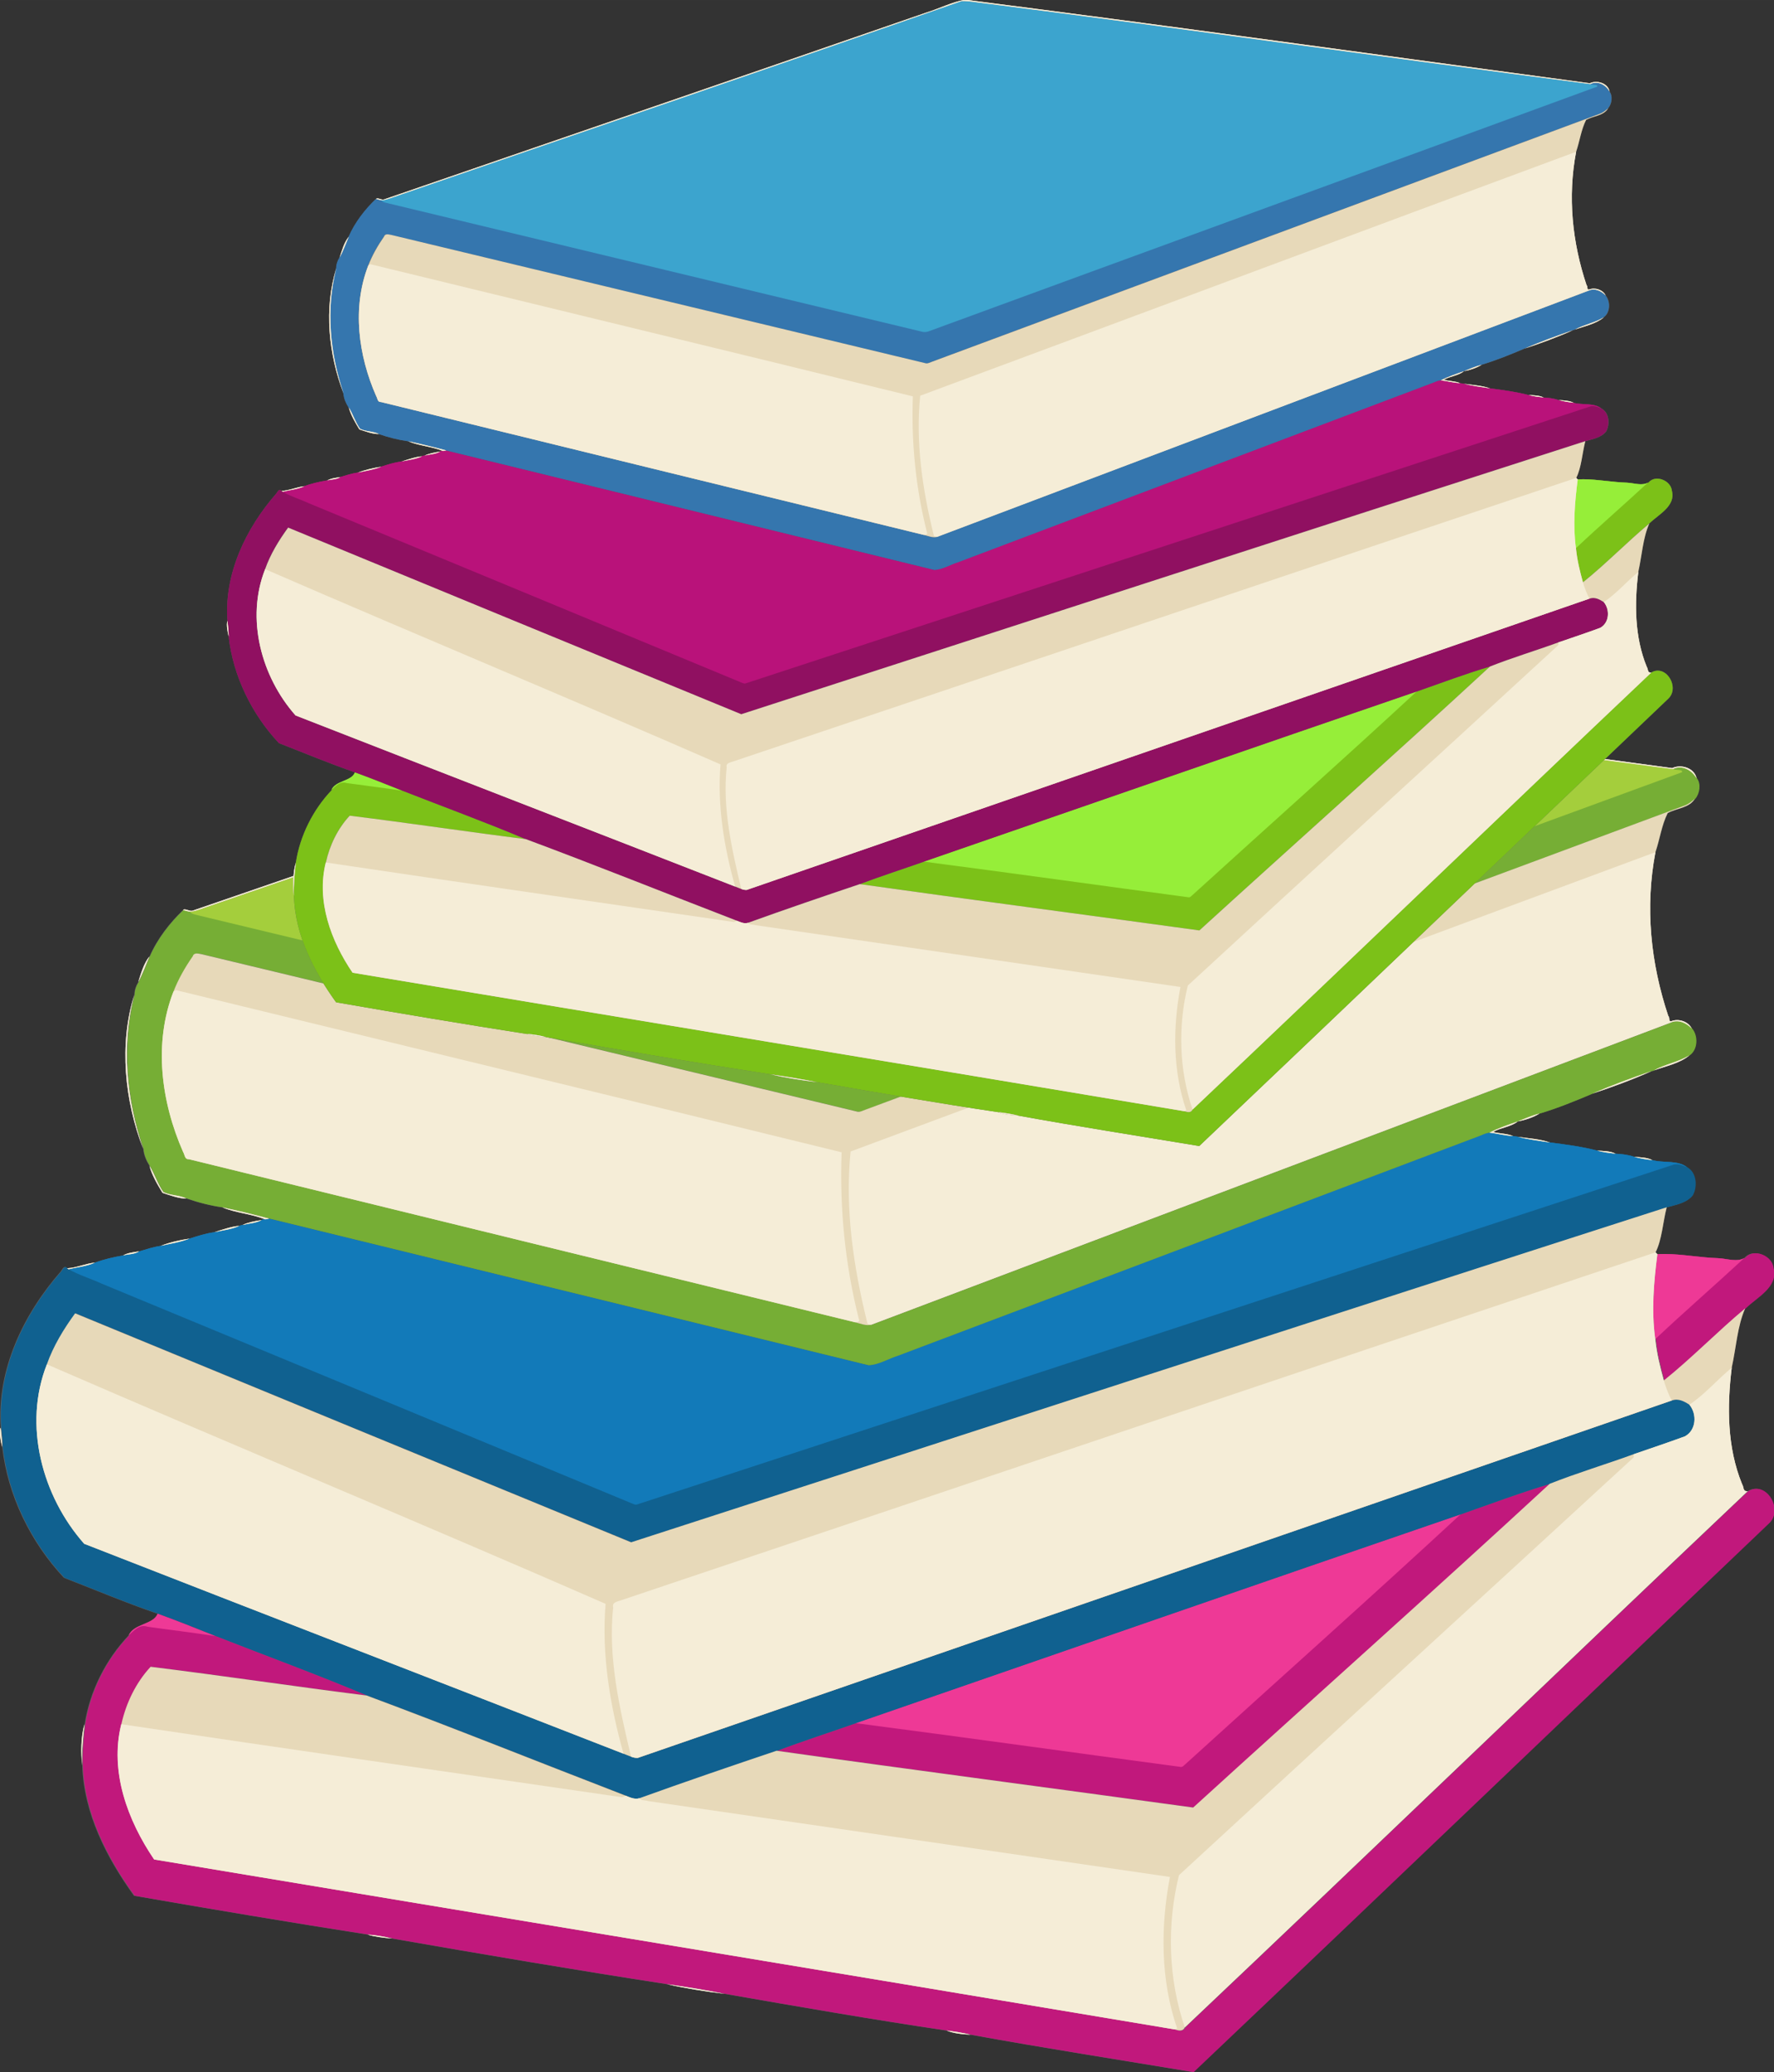 <?xml version="1.0" encoding="UTF-8" standalone="no"?>
<svg id="svg4339" xmlns:rdf="http://www.w3.org/1999/02/22-rdf-syntax-ns#" xmlns="http://www.w3.org/2000/svg" viewBox="0 0 1384.031 1615.543" height="455.94mm" width="390.6mm" version="1.1" xmlns:cc="http://creativecommons.org/ns#" xmlns:dc="http://purl.org/dc/elements/1.1/">
<rect x="0" y="0" width="1384.031" height="1615.543" fill="#333333" stroke="none"/>
<g id="layer1" transform="translate(1892 1052)">
<g id="g5319">
<g id="g4976">
<path id="path4933" d="m-1185.4-533.1c-12.806 2.388-24.518 8.457-37.012 12.338-173.42 59.975-345.68 119.04-519.33 178.81-2.244 0.775-5.974-2.131-7.424-0.537-10.381 9.838-20.275 22.537-26.162 36.168-4.494 5.438-6.595 13.195-8.789 19.988-1.819 2.894-3.087 6.442-3.1 9.93-0.643 2.472-1.229 4.954-1.76 7.445-0.531 2.491-1.007 4.993-1.43 7.5-0.422 2.507-0.791 5.021-1.107 7.541 0.316-2.52 0.685-5.034 1.107-7.541 0.422-2.507 0.899-5.009 1.43-7.5 0.531-2.491 1.117-4.973 1.76-7.445-12.006 38.525-7.53 82.751 6.951 120.14 0.338 4.763 2.381 9.243 4.875 13.23 1.014 1.613 1.915 3.304 2.768 5.031-0.852-1.728-1.754-3.419-2.768-5.031 2 7.425 6.169 14.494 10.188 21.057 4.938 1.613 11.283 3.968 16.498 4.348 0.372 0.027 0.74 0.043 1.1 0.049 0.359 0.006 0.714 0.002 1.059-0.016 8.906 3.112 18.636 5.62 28.018 6.92 0.622 0.269 1.256 0.523 1.898 0.766 3.214 1.215 6.672 2.125 10.223 2.947 2.841 0.658 5.741 1.258 8.621 1.916 2.88 0.658 5.739 1.371 8.502 2.252 0.001 0 0-0 0 0 0.69 0.22 1.374 0.453 2.051 0.695 0.677 0.243 1.348 0.498 2.01 0.768-0.431 0.066-0.925 0.019-1.391 0.051-0.233 0.016-0.459 0.053-0.666 0.131-0.207 0.078-0.397 0.199-0.557 0.387 0 0 0-0-0.01 0-3.777 0.53-7.931 1.316-11.564 2.506-1.212 0.397-2.367 0.838-3.43 1.33 0-0.001 0.01-0.001 0.01-0.002 0 0.001-0.01 0.002-0.01 0.004-0.838 0.087-1.675 0.212-2.381 0.699-5.227 0.181-14.096 3.15-19.572 4.926 0 0.002-0.011 0.004-0.016 0.006-0.817 0.109-1.638 0.237-2.457 0.381-1.638 0.288-3.278 0.64-4.91 1.039-1.632 0.399-3.257 0.845-4.867 1.318-2.416 0.711-4.798 1.486-7.121 2.262 0 0-0.01 0.001-0.01 0.002l0.01-0.004c-0.941 0.135-1.893 0.284-2.85 0.445-5.742 0.966-11.709 2.392-17.029 4.236-0.887 0.307-1.755 0.627-2.602 0.957-5.706 0.794-11.456 2.731-16.85 4.318-1.044 0.148-2.124 0.292-3.215 0.457-2.727 0.411-5.514 0.954-7.924 2.023-0.482 0.214-0.95 0.448-1.398 0.707-7.4 1.238-14.862 2.95-21.856 5.557-6.459 0.618-12.564 3.285-18.992 4.172-0.918 0.127-1.844 0.217-2.777 0.26-2.419-2.675-3.662 0.787-5.031 2.531-29.112 33.231-50.055 76.738-46.73 121.72-0.706 1.775-0.642 4.626-0.289 7.49 0.088 0.716 0.194 1.432 0.311 2.133 0.117 0.702 0.244 1.386 0.375 2.039 0.261 1.305 0.535 2.48 0.76 3.393 0 0.001-0 0.001 0 0.002 4.15 37.562 22.156 74.393 48.125 101.98 24.306 9.438 48.468 19.632 73.08 28.02-3.163 8.562-18.425 7.507-22.594 16.895-17.956 18.887-30.361 43.594-34.33 69.287-0 0.001 0 0.001 0 0.002-2.961 9.843-2.862 22.642-1.844 32.041 1.087 37.194 18.937 72.014 40.367 101.67 60.707 10.569 121.95 20.843 182.42 30.287 0 0 0-0 0.01 0 0.599 0.2 1.246 0.392 1.935 0.572 2.765 0.725 6.173 1.295 9.596 1.734 0.856 0.11 1.711 0.211 2.559 0.305 1.695 0.187 3.354 0.342 4.899 0.469 71.194 12.394 142.79 24.551 214.41 35.582h0.027c1.762 0.397 3.549 0.785 5.357 1.162 5.454 1.137 11.1 2.182 16.801 3.127 7.592 1.259 15.281 2.34 22.744 3.227 0 0 0 0 0.01 0h0.022c57.562 10.031 115.32 20.088 173.22 28.656 5.106 2.125 12.556 2.993 18.637 3.225 57.662 10.5 115.77 19.526 173.62 29.145 149.98-142.25 299.26-285.31 448.99-427.91 9.608-8.944 1.493-26.683-9.855-26.869-2.102-0.034-4.313 0.532-6.545 1.869-1.479 0.077-2.218-0.298-2.652-0.941-0.145-0.214-0.256-0.457-0.35-0.725-0.373-1.069-0.464-2.506-1.305-3.871-3.662-8.934-6.185-18.202-7.811-27.645-0.325-1.889-0.616-3.784-0.871-5.686-0.128-0.951-0.247-1.902-0.357-2.856-0.333-2.859-0.591-5.73-0.781-8.607-0.254-3.837-0.386-7.685-0.414-11.535-0.084-11.551 0.777-23.117 2.172-34.416 3.431-15.131 4.338-32.324 10.52-46.268 8.725-8.681 25.624-16.539 21.674-31.482-0.718-6.746-7.831-11.618-14.356-11.473-2.966 0.066-5.809 1.17-7.875 3.606-2.198 1.336-4.685 1.749-7.285 1.728-0.433-0.003-0.872-0.018-1.31-0.043-3.95-0.228-8.092-1.253-11.836-1.436-13.77-0.405-28.305-3.198-41.807-3.287-1.929-0.013-3.837 0.03-5.719 0.143-0.456-0.512-0.93-0.988-1.418-1.426 4.975-9.656 5.756-23.711 8.693-35.117 7.032-2.013 15.238-3.207 20.062-9.389 3.7-6.794 2.968-17.693-4.307-21.756-0.43-0.362-0.879-0.694-1.344-0.994-1.861-1.202-3.985-1.933-6.248-2.402-0.566-0.117-1.139-0.219-1.721-0.307-0.581-0.088-1.171-0.162-1.764-0.227-0.593-0.065-1.19-0.118-1.791-0.166-4.809-0.383-9.81-0.336-14.025-1.518-3.709-2.073-9.728-2.249-14.289-2.586 0-0.001-0.01-0.001-0.012-0.002-4.594-1.625-9.568-2.173-14.418-2.43-3.881-2.138-9.826-2.089-14.426-2.42-5.965-1.556-12.096-2.748-18.268-3.746-6.172-0.998-12.384-1.803-18.512-2.584-7.475-2.679-16.954-3.231-25.068-4.441-0.01-0.002-0.013-0.002-0.019-0.004-0.925-0.15-2.78-0.444-3.705-0.594 0-0 0 0-0.01 0-4.431-1.916-10.502-1.863-15.562-3.162 5.506-3.306 14.042-3.923 19.236-8.211 5.65-1.031 12.094-3.094 16.969-6.15 13.938-4.169 27.838-9.838 41.301-15.551 5.629-1.842 11.471-3.845 17.346-5.977 1.958-0.711 3.922-1.436 5.881-2.174 7.836-2.952 15.623-6.112 22.936-9.406 0.668-0.013 1.281-0.193 1.844-0.543 9.262-3.331 20.394-5.5 27.688-11.775 6.287-4.5 6.668-15.062 1.818-20.881-1.024-2.071-2.711-3.708-4.719-4.826-0.001-0 0 0 0 0-3.347-1.863-7.584-2.291-11.123-0.912-2.581 0.631-0.95-2.812-2.469-4.062-12.438-37.213-17.321-76.475-11.986-115.57 0.368-2.696 0.784-5.392 1.25-8.086 0.233-1.347 0.478-2.693 0.736-4.039 3.375-9.738 4.775-20.938 9.557-30.457 6.875-3.881 16.857-3.818 21.244-11.23 3.443-4.119 4.518-11.499 1.256-15.887-1.562-8.075-12.1-11.264-18.963-7.951-199-26.653-398.86-54.515-598.09-79.959zm4.225 1.648c0.236 0.023 0.473 0.039 0.709 0.064 0.142 0.015 0.284 0.035 0.426 0.051-0.027-0.003-0.053-0.005-0.08-0.008-0.296-0.033-0.593-0.06-0.889-0.09-0.055-0.006-0.111-0.012-0.166-0.018zm-598.35 235.23c-0.703 1.688-1.422 3.367-2.18 5.019 0.758-1.652 1.477-3.332 2.18-5.019zm-13.27 57.471c-0.112 2.536-0.175 5.074-0.189 7.613 0.014-2.539 0.077-5.077 0.189-7.613zm-0.09 15.232c0.081 2.539 0.209 5.079 0.383 7.615-0.174-2.537-0.302-5.076-0.383-7.615zm26.705 98.508c0.499 0.825 1.025 1.634 1.586 2.42-0.561-0.786-1.087-1.595-1.586-2.42zm-67.213 96.969c-2.234 3.066-4.413 6.185-6.502 9.365 2.089-3.18 4.268-6.3 6.502-9.365zm-17.717 29.213c-1.205 2.583-2.322 5.206-3.342 7.871 1.019-2.665 2.137-5.289 3.342-7.871zm63.783 264.32c-1.018 1.866-1.975 3.769-2.871 5.701 0.896-1.932 1.853-3.835 2.871-5.701zm-11.422 33.711c-0.796 4.626-1.243 9.262-1.373 13.895 0.13-4.632 0.577-9.269 1.373-13.895zm-0.443 31.205c0.304 2.295 0.678 4.583 1.115 6.861-0.438-2.279-0.811-4.566-1.115-6.861z" fill="#666"/>
<g id="g4915" transform="matrix(.5 0 0 .5 -600 7.61)">
<g id="g4261" transform="matrix(1.25 0 0 1.25 -20779 -1360.3)">
<path id="path4233" d="m16747 956.22c-4.745 0.106-9.295 1.872-12.601 5.769-9.38 5.7-22.04 0.92-32.69 0.4-22.032-0.648-45.29-5.116-66.892-5.258-3.086-0.02-6.138 0.047-9.148 0.227-4.48 35.1-7.57 70.83-2.621 106.02 1.711 17.51 5.962 34.62 10.631 51.55 35.131-28.21 66.92-61.02 101.61-89.98 13.96-13.89 41-26.46 34.68-50.37-1.148-10.794-12.53-18.591-22.969-18.358zm-255.73 287.61c-37.38 11.17-74.18 24.94-111.06 37.88-252.01 86.3-503.71 173.75-755.5 260.66-32.82 11.53-65.99 22.199-98.53 34.459 173.23 24.36 346.74 46.991 520.04 70.861 148.11-134.83 298.01-268.15 445.05-403.86zm257.45 6.208c-3.363-0.055-6.903 0.853-10.474 2.992-234.81 222.29-467.61 446.82-702.57 668.9-2.3 5.29-7.8 4.111-12.36 2.511-424.55-71.16-849.35-141.17-1274-212.01-33.06-48.57-55.769-109.76-41-168.75 5.751-26.32 18.271-52.029 36.482-71.609 89.98 11.1 179.79 24.59 269.79 35.9-62.05-26.15-125.99-49.51-188.92-74.17-23.96-9.5-47.95-19.211-72.18-27.941-5.06 13.7-29.48 12.011-36.15 27.031-28.73 30.22-48.58 69.749-54.93 110.86-1.91 17.03-3.64 34.09-2.95 51.27 1.74 59.51 30.301 115.22 64.59 162.67 97.131 16.91 195.12 33.349 291.87 48.459 10.14 0.65 20.661 2.42 30.391 4.93 113.91 19.83 228.46 39.28 343.06 56.93 24.029 3.36 48.251 7.261 71.931 12.041 92.1 16.05 184.52 32.14 277.16 45.85 9.99 1.21 20.12 2.769 29.82 5.159 92.26 16.8 185.24 31.241 277.79 46.631 239.97-227.6 478.81-456.49 718.39-684.66 15.373-14.31 2.391-42.695-15.767-42.992z" fill="#c1187c"/>
<path id="path4230" d="m16634 957.13c-3.086-0.02-6.138 0.047-9.148 0.227-4.48 35.1-7.571 70.83-2.621 106.02 36.49-34.39 74.58-67.369 111.35-101.39-9.38 5.7-22.039 0.92-32.689 0.4-22.032-0.648-45.29-5.116-66.892-5.258zm-254.61 324.58c-252.01 86.3-503.71 173.75-755.5 260.66 135.31 17.58 270.44 36.559 405.69 54.589 2.98 0.64 4.821-2.69 6.971-4.15 114.18-103.76 229.69-206.45 342.84-311.1zm-1626.7 124.15c-5.06 13.7-29.48 12.011-36.15 27.031 6.91-5.91 13.301-14.291 23.761-10.741 28.18 3.96 56.448 7.29 84.568 11.65-23.96-9.5-47.949-19.211-72.179-27.941z" fill="#ee3996"/>
</g>
<g id="g4265" transform="matrix(1.25 0 0 1.25 -17779 -1360.3)">
<path id="path4238" d="m17520 1007.2c-5.075 0.35-9.688 2.511-14.276 4.461-303.01 114.5-606 229.01-909.07 343.36-15.375 4.713-29.751 14.163-45.988 14.926-311.68-76.212-623.32-152.55-935.01-228.71-2.063 0.562-4.138 1.175-6.301 1.162-1.725 0.263-3.949-0.363-5.224 1.137-8.875 4.987-20.15 5.263-30 7.676-1.675 0.175-3.35 0.425-4.762 1.4-12.263 5.537-26.126 7.011-39.176 9.861-13.087 1.75-26.325 5.862-38.713 10-14.037 5.6-30.011 8-44.961 11.275-11.412 1.587-22.913 5.464-33.701 8.639-7.05 4.787-16.937 4.213-25.074 6.375-14.8 2.475-29.725 5.899-43.713 11.111-12.65 5.888-27.524 7.013-41.074 10.438-0.613-0.4-1.838-1.187-2.463-1.574-4.838-5.35-7.325 1.575-10.063 5.062-58.225 66.462-100.11 153.48-93.463 243.44 1.101 9.975 2.188 20.036 2.313 30.111 8.3 75.125 44.313 148.79 96.25 203.96 48.612 18.875 96.937 39.262 146.16 56.037 30.288 10.912 60.275 23.051 90.225 34.926 78.662 30.825 158.59 60.025 236.15 92.713 135.19 50.338 269.29 104.19 403.96 156.12 6.95 2.688 13.926 6.25 21.613 3.938 70.938-25.588 142.4-49.938 213.88-73.988 40.675-15.325 82.137-28.662 123.16-43.074 314.74-108.64 629.36-217.95 944.38-325.83 46.1-16.175 92.1-33.387 138.82-47.35 42.862-16.988 87.175-30.187 130.5-45.975 26.825-9.325 53.837-18.213 80.474-28.051 17.725-9.55 19.139-34.712 6.926-49.412-8.2-5.287-17.45-10.186-27.437-6.486-537.74 185.82-1075.6 371.45-1613.3 557.25-3.75 0.25-7.262-0.514-10.662-1.889-3.913-1.488-7.775-3.075-11.663-4.562-280.4-109.41-561.22-217.82-841.56-327.36-65.712-74.338-95.55-185.24-58.225-279.81 10.15-28.738 26.213-55 44.088-79.525 289.05 119.3 578.34 238.08 867.51 357.06 538.59-174.14 1077-349.32 1615.9-522.41 14.063-4.025 30.475-6.413 40.125-18.775 7.4-13.588 5.937-35.389-8.613-43.514-13.775-11.6-36.925-6.5-53.787-11.225-9.625-1.025-19.375-2.661-28.6-5.174-9.187-3.25-19.137-4.351-28.838-4.863-9.687-1.15-19.474-2.138-28.849-4.838-23.863-6.225-49.05-9.537-73.563-12.662-16.75-2.513-33.925-4.674-50.175-8.887-1.85-0.3-5.562-0.887-7.413-1.188-12.437-0.425-24.425-3.925-36.712-5.312z" transform="scale(.8)" fill="#106190"/>
<path id="path28" d="m14004 809.31c3.67-1.56 7.36-3.29 11.42-3.57 9.83 1.11 19.42 3.91 29.37 4.25 1.48 0.24 4.45 0.71 5.93 0.95 13 3.37 26.74 5.1 40.14 7.11 19.61 2.5 39.76 5.15 58.85 10.13 7.5 2.16 15.33 2.95 23.08 3.87 7.76 0.41 15.72 1.29 23.07 3.89 7.38 2.01 15.18 3.32 22.88 4.14 13.49 3.78 32.01-0.3 43.03 8.98-4.97-2.52-10.29-4.47-15.98-3.59-431.53 141.33-863.59 282.84-1295.3 424.37-2.63 0.24-4.98-1.43-7.38-2.24-220.11-91.27-440.25-182.55-660.44-273.57-13.5-6.26-27.93-10.47-40.93-17.8 10.84-2.74 22.74-3.64 32.86-8.35 11.19-4.17 23.13-6.91 34.97-8.89 6.51-1.73 14.42-1.27 20.06-5.1 8.63-2.54 17.83-5.64 26.96-6.91 11.96-2.62 24.74-4.54 35.97-9.02 9.91-3.31 20.5-6.6 30.97-8 10.44-2.28 21.53-3.46 31.34-7.89 1.13-0.78 2.47-0.98 3.81-1.12 7.88-1.93 16.9-2.15 24-6.14 1.02-1.2 2.8-0.7 4.18-0.91 1.73 0.01 3.39-0.48 5.04-0.93 249.35 60.93 498.67 122 748.01 182.97 12.99-0.61 24.49-8.17 36.79-11.94 242.46-91.48 484.85-183.09 727.26-274.69z" fill="#127ab9"/>
</g>
<g id="g4257" transform="matrix(1.25 0 0 1.25 -23779 -1360.3)">
<path id="path4243" d="m22605 281.46c-0.908 0-1.818 0.014-2.727 0.041-362.12 126.58-725.29 250.19-1087.9 375.19-7.55 2.612-15.076 5.775-23.213 5.912-3.363-0.675-6.675-1.524-9.938-2.549-20.762 19.675-40.549 45.073-52.324 72.336-5.8 13.275-10.713 27.314-17.576 39.977-3.637 5.787-6.174 12.886-6.199 19.861-20.563 79.112-12.25 163.5 13.9 240.29 0.675 9.525 4.763 18.488 9.75 26.463 8.113 12.9 12.625 28.314 21.6 40.889 11.2 5.487 24.863 4.574 36.088 9.986 17.812 6.225 37.274 11.238 56.037 13.838 24.45 5.1 48.762 11.138 72.912 17.525 311.69 76.162 623.34 152.5 935.01 228.71 16.237-0.762 30.613-10.213 45.988-14.926 303.08-114.35 606.06-228.86 909.07-343.36 4.588-1.95 9.201-4.111 14.276-4.461 14-7.25 29.163-12.2 44.05-17.438 11.138-4.463 22.275-9.463 33.938-12.301 27.875-8.338 55.674-19.675 82.6-31.1 29.937-12.938 61.349-24.501 92.324-35.113 1.337-0.025 2.562-0.388 3.687-1.088 17.463-9.725 38.2-12.999 55.375-23.549 12.575-9 13.339-30.126 3.639-41.764-8.3-8.675-21.088-14.699-32.926-9.199-415.8 156.86-831.45 314.14-1247.2 471.07-8.313 2.15-17.238-1.811-25.25-3.773-346.58-84.525-693.05-169.46-1039.5-254.29-6.85 0.512-6.362-7.124-8.987-11.174-34.287-77.8-46.512-169.31-15.187-250.05 7.6-19.512 18.074-37.925 30.049-55.062 2.275-6.9 9.488-4.037 14.588-3.25 341.12 81.788 682.22 163.68 1023.3 245.59 4 0.412 7.651-1.85 11.338-3.088 426.05-158.12 852.16-316.14 1278.2-474.28 6.35-2.188 11.588-6.537 16.626-10.875 6.887-8.238 9.036-22.998 2.511-31.773-7.112-12.725-22.598-21.413-36.836-14.363-386.92-50.062-773.26-105.33-1160.3-154.59-13.546-1.348-27.017-4.266-40.636-4.266z" transform="scale(.8)" fill="#76ae35"/>
<path id="path6" d="m18082 225.2c11.64-0.35 23.13 2.23 34.69 3.38 309.66 39.41 618.73 83.62 928.27 123.67 1.93 1.63 12.75 0.19 10.55 3.96-341.38 125.13-683.02 249.55-1024.4 374.71-3.45 1.13-7.33 1.26-10.75 0.11-272.02-65.31-543.99-130.82-816.01-196.11-3.85-1.21-8.66-1.29-11.27-4.84 6.51-0.11 12.53-2.64 18.57-4.73 290.13-100 580.66-198.89 870.36-300.15z" fill="#a4ce3c"/>
</g>
<g id="g4253" transform="matrix(1.25 0 0 1.25 -8779.5 -1360.3)">
<path id="path4248" d="m7608.6 278.84c-25.612 4.775-49.038 16.911-74.025 24.674-346.84 119.95-691.35 238.09-1038.7 357.61-4.487 1.55-11.95-4.262-14.85-1.074 3.263 1.025 6.575 1.874 9.938 2.549 8.137-0.138 15.663-3.3 23.213-5.912 362.66-125 725.82-248.61 1087.9-375.19 14.55-0.438 28.913 2.787 43.363 4.225 387.08 49.262 773.41 104.53 1160.3 154.59 14.238-7.05 29.723 1.638 36.836 14.363-3.125-16.15-24.199-22.525-37.924-15.9-397.99-53.325-797.71-109.05-1196.2-159.94zm1231.6 207.61c-5.037 4.338-10.275 8.688-16.625 10.875-426.04 158.14-852.15 316.15-1278.2 474.28-3.688 1.238-7.338 3.5-11.338 3.088-341.08-81.912-682.18-163.8-1023.3-245.59-5.1-0.787-12.313-3.65-14.588 3.25-11.975 17.138-22.449 35.55-30.049 55.062 0.189-0.091 0.377-0.201 0.564-0.32-0.188 0.12-0.376 0.23-0.564 0.32-31.325 80.738-19.1 172.25 15.188 250.05 2.625 4.05 2.136 11.686 8.986 11.174 346.49 84.825 692.96 169.76 1039.5 254.29 8.012 1.962 16.938 5.923 25.25 3.773 415.79-156.94 831.44-314.21 1247.2-471.07 11.838-5.5 24.626 0.524 32.926 9.199-5.463-11.05-20.362-15.887-31.688-11.475-5.162 1.262-1.9-5.625-4.938-8.125-27.45-82.125-36.5-169.24-20-255.4 6.75-19.475 9.549-41.875 19.111-60.912 13.75-7.763 33.713-7.638 42.488-22.463zm-2411.4 245.94c-8.988 10.875-13.189 26.389-17.576 39.977 6.862-12.662 11.776-26.702 17.576-39.977zm41.039 52.822c-0.053 0.014-0.105 0.036-0.158 0.053 0.053-0.017 0.105-0.039 0.158-0.053zm-0.615 0.225c-0.072 0.034-0.143 0.073-0.215 0.111 0.071-0.038 0.143-0.078 0.215-0.111zm-0.584 0.32c-0.075 0.046-0.149 0.095-0.223 0.145 0.074-0.049 0.148-0.098 0.223-0.145zm-1.303 0.91c-0.141 0.102-0.282 0.197-0.422 0.291 0.141-0.095 0.281-0.189 0.422-0.291zm-62.312 5.561c-24.012 77.05-15.062 165.5 13.9 240.29-26.15-76.787-34.463-161.17-13.9-240.29zm2426.6 94.363c-17.175 10.55-37.912 13.824-55.375 23.549 18.525-6.662 40.788-10.999 55.375-23.549zm-59.062 24.637c-30.975 10.612-62.387 22.176-92.324 35.113 30.025-9.825 63.074-21.938 92.324-35.113zm-174.92 66.213c-11.662 2.837-22.8 7.838-33.938 12.301 11.3-2.062 24.188-6.188 33.938-12.301zm-33.938 12.301c-14.888 5.237-30.051 10.187-44.051 17.438 12.288 1.387 24.275 4.888 36.713 5.312-8.863-3.837-21.012-3.726-31.137-6.326 11.012-6.612 28.087-7.849 38.475-16.424zm0.074 23.938c16.25 4.213 33.426 6.374 50.176 8.887-14.962-5.362-33.938-6.462-50.176-8.887zm123.74 21.549c9.375 2.7 19.162 3.688 28.85 4.838-7.763-4.275-19.65-4.175-28.85-4.838zm57.688 9.701c9.225 2.513 18.975 4.149 28.6 5.174-7.425-4.15-19.475-4.499-28.6-5.174zm-2316.5 14.049c4 14.85 12.338 28.988 20.375 42.113 11.288 3.688 26.25 9.312 37.312 8.762-11.225-5.412-24.888-4.499-36.088-9.986-8.975-12.575-13.487-27.989-21.6-40.889zm2367.4 64.639c-538.85 173.09-1077.3 348.27-1615.9 522.41-289.18-118.99-578.46-237.76-867.51-357.06-17.875 24.525-33.938 50.788-44.088 79.525-37.325 94.575-7.488 205.48 58.225 279.81 280.34 109.54 561.16 217.95 841.56 327.36-1.309-4.637-2.591-9.3-3.84-13.988 1.249 4.688 2.53 9.352 3.84 13.988 3.888 1.488 7.75 3.075 11.662 4.562 3.4 1.375 6.912 2.139 10.662 1.889 537.74-185.8 1075.6-371.42 1613.3-557.25 9.988-3.7 19.238 1.199 27.438 6.486 12.212 14.7 10.799 39.862-6.926 49.412-26.638 9.838-53.65 18.726-80.475 28.051-43.325 15.788-87.638 28.987-130.5 45.975-183.8 169.64-371.18 336.29-556.31 504.83-216.62-29.838-433.51-58.126-650.05-88.576-71.475 24.05-142.94 48.401-213.88 73.988-7.688 2.312-14.663-1.25-21.613-3.938-134.68-51.938-268.78-105.79-403.96-156.12-112.5-14.138-224.76-31-337.24-44.875-22.762 24.475-38.414 56.612-45.602 89.512-18.462 73.738 9.925 150.22 51.25 210.94 530.78 88.55 1061.8 176.06 1592.5 265.01 5.7 2 12.576 3.474 15.451-3.139 293.7-277.6 584.7-558.26 878.21-836.12-7.888 0.412-5.249-5.612-8.611-11.074-23.438-57.175-23.562-121.23-16.125-181.49 6.862-30.262 8.675-64.65 21.037-92.537-43.362 36.2-83.099 77.212-127.01 112.47-5.838-21.162-11.152-42.55-13.289-64.438-6.188-43.988-2.325-88.65 3.275-132.53-0.912-1.025-1.863-1.975-2.838-2.85 9.95-19.312 11.514-47.424 17.389-70.236zm-2253.7 0.074c19.9 8.613 45.449 10.075 66.611 18.688 2.163 0.013 4.238-0.6 6.301-1.162-24.15-6.388-48.462-12.425-72.912-17.525zm61.387 19.824c-10.075 1.413-21.5 3.738-30 7.676 9.85-2.413 21.125-2.688 30-7.676zm-34.762 9.076c-10.462 0.362-28.226 6.311-39.176 9.861 13.05-2.85 26.913-4.324 39.176-9.861zm-77.889 19.861c-15.05 2.163-31.411 5.988-44.961 11.275 14.95-3.275 30.923-5.675 44.961-11.275zm-78.662 19.914c-8.35 1.188-17.899 2.225-25.074 6.375 8.137-2.163 18.024-1.587 25.074-6.375zm-68.787 17.486c-14.762 1.413-28.6 8.176-43.537 8.863 0.625 0.388 1.85 1.174 2.463 1.574 13.55-3.425 28.424-4.55 41.074-10.438zm2449.1 187.82c0.86 2.667 1.765 5.32 2.729 7.953-0.964-2.633-1.869-5.286-2.729-7.953zm4.219 11.887c1.023 2.61 2.109 5.195 3.268 7.748-1.159-2.553-2.244-5.138-3.268-7.748zm-2600.4 57.654c-2.825 7.1 0.512 22.811 2.312 30.111-0.125-10.075-1.212-20.136-2.312-30.111zm942.21 304.27c-0.109 4.934-0.146 9.873-0.113 14.816-0.033-4.943 0-9.882 0.113-14.816zm0.191 29.654c0.169 4.948 0.406 9.897 0.705 14.844-0.299-4.947-0.536-9.896-0.705-14.844zm1.789 29.678c0.423 4.942 0.905 9.882 1.445 14.814-0.54-4.933-1.023-9.872-1.445-14.814zm5.342 44.32c0.755 4.899 1.561 9.788 2.414 14.664-0.853-4.876-1.659-9.765-2.414-14.664zm6.564 36.51c0.989 4.832 2.021 9.647 3.092 14.443-1.071-4.797-2.103-9.612-3.092-14.443zm-825.22 18.043c-5.925 19.688-5.725 45.288-3.688 64.088-0.863-21.475 1.3-42.8 3.688-64.088zm831.64 10.73c1.147 4.757 2.33 9.493 3.547 14.205-1.217-4.712-2.4-9.448-3.547-14.205zm-389.75 317.27c9.613 3.212 25.638 5.15 37.988 6.162-12.162-3.138-25.313-5.35-37.988-6.162zm466.81 77.324c28.325 6.388 60.027 11.501 89.914 15.051-29.6-5.975-59.877-10.851-89.914-15.051zm436.5 72.4c10.212 4.25 25.113 5.987 37.275 6.449-12.125-2.987-24.788-4.937-37.275-6.449z" transform="scale(.8)" fill="#e7d9b9"/>
<path id="path4" d="m6086.9 223.07c-20.49 3.82-39.23 13.529-59.22 19.739-277.47 95.96-553.08 190.47-830.93 286.09-3.59 1.24-9.56-3.409-11.88-0.859 2.61 0.82 5.26 1.499 7.95 2.039 6.51-0.11 12.53-2.64 18.57-4.73 290.13-100 580.66-198.89 870.36-300.15 11.64-0.35 23.131 2.23 34.691 3.38 309.66 39.41 618.73 83.62 928.27 123.67 11.39-5.64 23.779 1.311 29.469 11.491-2.5-12.92-19.359-18.02-30.339-12.72-318.39-42.66-638.17-87.24-956.94-127.95zm935.99 232.79c-335.09 123.93-669.7 249.19-1004.7 373.42-7.22 71.26 3.489 143.53 20.609 212.88 0.11 2.89 3.041 2.85 5.231 3.2 332.63-125.55 665.15-251.37 997.79-376.86 9.47-4.4 19.701 0.419 26.341 7.359-4.37-8.84-16.29-12.71-25.35-9.18-4.13 1.01-1.52-4.5-3.95-6.5-21.96-65.7-29.2-135.39-16-204.32zm-1879.9 130.05c-7.19 8.7-10.551 21.111-14.061 31.981 5.49-10.13 9.421-21.361 14.061-31.981zm33.342 42.189c-1.271-0.01-2.351 1.298-3.462 1.831-25.06 64.59-15.28 137.8 12.15 200.04 2.1 3.24 1.709 9.349 7.189 8.939 277.19 67.86 554.37 135.81 831.63 203.43 2.32-0.31 6.459-0.511 4.689-3.891-17.24-67.92-24.13-138.18-21.55-208.17-276.56-67.91-553.41-134.69-830.09-202.09-0.19-0.061-0.376-0.091-0.558-0.092zm-52.362 5.681c-19.21 61.64-12.05 132.4 11.12 192.23-20.92-61.43-27.57-128.94-11.12-192.23zm1941.3 75.491c-13.74 8.44-30.33 11.059-44.3 18.839 14.82-5.33 32.63-8.799 44.3-18.839zm-47.25 19.709c-24.78 8.49-49.909 17.741-73.859 28.091 24.02-7.86 50.459-17.551 73.859-28.091zm-139.9 52.97c-9.33 2.27-18.24 6.271-27.15 9.841 9.04-1.65 19.35-4.951 27.15-9.841zm-27.15 9.841c-11.91 4.19-24.041 8.15-35.241 13.95 9.83 1.11 19.42 3.91 29.37 4.25-7.09-3.07-16.809-2.981-24.909-5.061 8.81-5.29 22.47-6.279 30.78-13.139zm0.059 19.15c13 3.37 26.741 5.099 40.141 7.109-11.97-4.29-27.151-5.169-40.141-7.109zm98.991 17.239c7.5 2.16 15.33 2.95 23.08 3.87-6.21-3.42-15.72-3.34-23.08-3.87zm46.15 7.761c7.38 2.01 15.18 3.319 22.88 4.139-5.94-3.32-15.58-3.599-22.88-4.139zm-1853.2 11.239c3.2 11.88 9.87 23.191 16.3 33.691 9.03 2.95 21 7.449 29.85 7.009-8.98-4.33-19.91-3.599-28.87-7.989-7.18-10.06-10.79-22.391-17.28-32.711zm90.98 51.77c15.92 6.89 36.359 8.06 53.289 14.95 1.73 0.01 3.391-0.48 5.041-0.93-19.32-5.11-38.77-9.94-58.33-14.02zm49.109 15.859c-8.06 1.13-17.2 2.991-24 6.141 7.88-1.93 16.9-2.151 24-6.141zm-27.809 7.261c-8.37 0.29-22.581 5.049-31.341 7.889 10.44-2.28 21.531-3.459 31.341-7.889zm-62.311 15.889c-12.04 1.73-25.129 4.79-35.969 9.02 11.96-2.62 24.739-4.54 35.969-9.02zm-62.93 15.931c-6.68 0.95-14.319 1.78-20.059 5.1 6.51-1.73 14.419-1.27 20.059-5.1zm1893 1.189c-430.72 144.15-861.02 289.66-1291.6 434.13-4.16 1.44-11.281 2.451-9.581 8.641-6.71 63 7.97 125.75 22.27 186.33 2.72 1.1 5.53 1.711 8.53 1.511 430.19-148.64 860.45-297.14 1290.6-445.8-4.21-7.94-7.349-16.391-9.959-24.961-4.67-16.93-8.921-34.04-10.631-51.55-4.95-35.19-1.86-70.92 2.62-106.02-0.73-0.82-1.49-1.58-2.27-2.28zm-1948 12.8c-11.81 1.13-22.88 6.541-34.83 7.091 0.5 0.31 1.48 0.939 1.97 1.259 10.84-2.74 22.739-3.64 32.859-8.35zm-60.08 126.91c-29.86 75.66-5.99 164.38 46.58 223.85 224.27 87.63 448.93 174.36 673.25 261.89-16.76-59.35-27.681-124.21-22.391-186.96-231.67-101.16-465.5-198.13-697.44-298.78zm2103.2 4.189c-18.02 14.75-33.7 33.45-52.87 46.1 9.77 11.76 8.639 31.89-5.541 39.53-21.31 7.87-42.92 14.981-64.38 22.441 1 1.9 0.811 3.77-1.009 5.08-188.53 173.5-377.97 346.27-566.22 519.93-15.38 62.24-13.439 129.02 7.241 189.87 234.96-222.08 467.76-446.61 702.57-668.9-6.31 0.33-4.199-4.489-6.889-8.859-18.75-45.74-18.85-96.981-12.9-145.19zm-2161 74.8c-2.26 5.68 0.41 18.249 1.85 24.089-0.1-8.06-0.97-16.109-1.85-24.089zm150.61 369.91c-14.77 58.99 7.94 120.18 41 168.75 424.62 70.84 849.42 140.85 1274 212.01 1.18-0.14 2.19-0.591 3.03-1.341-20.79-60.45-20.849-126.49-8.959-188.86-217.12-31.6-434.3-63.22-651.48-94.67-3.22-1.42-8.7-0.08-10.83-3.55-6.15 1.85-11.731-1-17.291-3.15-1.84 1.03-3.771 2.41-5.991 1.68-207.81-30.26-415.77-59.91-623.45-90.87zm-45.909 0.07c-4.74 15.75-4.58 36.23-2.95 51.27-0.69-17.18 1.04-34.24 2.95-51.27zm353.51 262.4c7.69 2.57 20.511 4.12 30.391 4.93-9.73-2.51-20.251-4.28-30.391-4.93zm373.45 61.859c22.66 5.11 48.021 9.201 71.931 12.041-23.68-4.78-47.901-8.681-71.931-12.041zm349.2 57.8c8.17 3.4 20.09 4.789 29.82 5.159-9.7-2.39-19.83-3.949-29.82-5.159z" fill="#f5edd7"/>
</g>
</g>
</g>
<g id="g5304" transform="matrix(.815 0 0 .815 1457 -617.79)">
<path id="path4994" d="m-3185.4-533.1c-12.806 2.388-24.518 8.457-37.012 12.338-173.42 59.975-345.68 119.04-519.33 178.81-2.244 0.775-5.974-2.131-7.424-0.537-10.381 9.838-20.275 22.537-26.162 36.168-4.494 5.438-6.595 13.195-8.789 19.988-1.819 2.894-3.087 6.442-3.1 9.93-0.643 2.472-1.229 4.954-1.76 7.445-0.531 2.491-1.007 4.993-1.43 7.5-0.422 2.507-0.791 5.021-1.107 7.541 0.316-2.52 0.685-5.034 1.107-7.541 0.422-2.507 0.899-5.009 1.43-7.5 0.531-2.491 1.117-4.973 1.76-7.445-12.006 38.525-7.53 82.751 6.951 120.14 0.338 4.763 2.381 9.243 4.875 13.23 1.014 1.613 1.915 3.304 2.768 5.031-0.852-1.728-1.754-3.419-2.768-5.031 2 7.425 6.169 14.494 10.188 21.057 4.938 1.613 11.283 3.968 16.498 4.348 0.372 0.027 0.74 0.043 1.1 0.049 0.359 0.006 0.714 0.002 1.059-0.016 8.906 3.112 18.636 5.62 28.018 6.92 0.622 0.269 1.256 0.523 1.898 0.766 3.214 1.215 6.672 2.125 10.223 2.947 2.841 0.658 5.741 1.258 8.621 1.916 2.88 0.658 5.739 1.371 8.502 2.252 0.001 0 0-0 0 0 0.69 0.22 1.374 0.453 2.051 0.695 0.677 0.243 1.348 0.498 2.01 0.768-0.431 0.066-0.925 0.019-1.391 0.051-0.233 0.016-0.459 0.053-0.666 0.131-0.207 0.078-0.397 0.199-0.557 0.387 0 0 0-0-0.01 0-3.777 0.53-7.931 1.316-11.564 2.506-1.212 0.397-2.367 0.838-3.43 1.33 0-0.001 0.01-0.001 0.01-0.002 0 0.001-0.01 0.002-0.01 0.004-0.838 0.087-1.675 0.212-2.381 0.699-5.227 0.181-14.096 3.15-19.572 4.926 0 0.002-0.011 0.004-0.016 0.006-0.817 0.109-1.638 0.237-2.457 0.381-1.638 0.288-3.278 0.64-4.91 1.039-1.632 0.399-3.257 0.845-4.867 1.318-2.416 0.711-4.798 1.486-7.121 2.262 0 0-0.01 0.001-0.01 0.002l0.01-0.004c-0.941 0.135-1.893 0.284-2.85 0.445-5.742 0.966-11.709 2.392-17.029 4.236-0.887 0.307-1.755 0.627-2.602 0.957-5.706 0.794-11.456 2.731-16.85 4.318-1.044 0.148-2.124 0.292-3.215 0.457-2.727 0.411-5.514 0.954-7.924 2.023-0.482 0.214-0.95 0.448-1.398 0.707-7.4 1.238-14.862 2.95-21.856 5.557-6.459 0.618-12.564 3.285-18.992 4.172-0.918 0.127-1.844 0.217-2.777 0.26-2.419-2.675-3.662 0.787-5.031 2.531-29.112 33.231-50.055 76.738-46.73 121.72-0.706 1.775-0.642 4.626-0.289 7.49 0.088 0.716 0.194 1.432 0.311 2.133 0.117 0.702 0.244 1.386 0.375 2.039 0.261 1.305 0.535 2.48 0.76 3.393 0 0.001-0 0.001 0 0.002 4.15 37.562 22.156 74.393 48.125 101.98 24.306 9.438 48.468 19.632 73.08 28.02-3.163 8.562-18.425 7.507-22.594 16.895-17.956 18.887-30.361 43.594-34.33 69.287-0 0.001 0 0.001 0 0.002-2.961 9.843-2.862 22.642-1.844 32.041 1.087 37.194 18.937 72.014 40.367 101.67 60.707 10.569 121.95 20.843 182.42 30.287 0 0 0-0 0.01 0 0.599 0.2 1.246 0.392 1.935 0.572 2.765 0.725 6.173 1.295 9.596 1.734 0.856 0.11 1.711 0.211 2.559 0.305 1.695 0.187 3.354 0.342 4.899 0.469 71.194 12.394 142.79 24.551 214.41 35.582h0.027c1.762 0.397 3.549 0.785 5.357 1.162 5.454 1.137 11.1 2.182 16.801 3.127 7.592 1.259 15.281 2.34 22.744 3.227 0 0 0 0 0.01 0h0.022c57.562 10.031 115.32 20.088 173.22 28.656 5.106 2.125 12.556 2.993 18.637 3.225 57.662 10.5 115.77 19.526 173.62 29.145 149.98-142.25 299.26-285.31 448.99-427.91 9.608-8.944 1.493-26.683-9.855-26.869-2.102-0.034-4.313 0.532-6.545 1.869-1.479 0.077-2.218-0.298-2.652-0.941-0.145-0.214-0.256-0.457-0.35-0.725-0.373-1.069-0.464-2.506-1.305-3.871-3.662-8.934-6.185-18.202-7.811-27.645-0.325-1.889-0.616-3.784-0.871-5.686-0.128-0.951-0.247-1.902-0.357-2.856-0.333-2.859-0.591-5.73-0.781-8.607-0.254-3.837-0.386-7.685-0.414-11.535-0.084-11.551 0.777-23.117 2.172-34.416 3.431-15.131 4.338-32.324 10.52-46.268 8.725-8.681 25.624-16.539 21.674-31.482-0.718-6.746-7.831-11.618-14.356-11.473-2.966 0.066-5.809 1.17-7.875 3.606-2.198 1.336-4.685 1.749-7.285 1.728-0.433-0.003-0.872-0.018-1.31-0.043-3.95-0.228-8.092-1.253-11.836-1.436-13.77-0.405-28.305-3.198-41.807-3.287-1.929-0.013-3.837 0.03-5.719 0.143-0.456-0.512-0.93-0.988-1.418-1.426 4.975-9.656 5.756-23.711 8.693-35.117 7.032-2.013 15.238-3.207 20.062-9.389 3.7-6.794 2.968-17.693-4.307-21.756-0.43-0.362-0.879-0.694-1.344-0.994-1.861-1.202-3.985-1.933-6.248-2.402-0.566-0.117-1.139-0.219-1.721-0.307-0.581-0.088-1.171-0.162-1.764-0.227-0.593-0.065-1.19-0.118-1.791-0.166-4.809-0.383-9.81-0.336-14.025-1.518-3.709-2.073-9.728-2.249-14.289-2.586 0-0.001-0.01-0.001-0.012-0.002-4.594-1.625-9.568-2.173-14.418-2.43-3.881-2.138-9.826-2.089-14.426-2.42-5.965-1.556-12.096-2.748-18.268-3.746-6.172-0.998-12.384-1.803-18.512-2.584-7.475-2.679-16.954-3.231-25.068-4.441-0.01-0.002-0.013-0.002-0.019-0.004-0.925-0.15-2.78-0.444-3.705-0.594 0-0 0 0-0.01 0-4.431-1.916-10.502-1.863-15.562-3.162 5.506-3.306 14.042-3.923 19.236-8.211 5.65-1.031 12.094-3.094 16.969-6.15 13.938-4.169 27.838-9.838 41.301-15.551 5.629-1.842 11.471-3.845 17.346-5.977 1.958-0.711 3.922-1.436 5.881-2.174 7.836-2.952 15.623-6.112 22.936-9.406 0.668-0.013 1.281-0.193 1.844-0.543 9.262-3.331 20.394-5.5 27.688-11.775 6.287-4.5 6.668-15.062 1.818-20.881-1.024-2.071-2.711-3.708-4.719-4.826-0.001-0 0 0 0 0-3.347-1.863-7.584-2.291-11.123-0.912-2.581 0.631-0.95-2.812-2.469-4.062-12.438-37.213-17.321-76.475-11.986-115.57 0.368-2.696 0.784-5.392 1.25-8.086 0.233-1.347 0.478-2.693 0.736-4.039 3.375-9.738 4.775-20.938 9.557-30.457 6.875-3.881 16.857-3.818 21.244-11.23 3.443-4.119 4.518-11.499 1.256-15.887-1.562-8.075-12.1-11.264-18.963-7.951-199-26.653-398.86-54.515-598.09-79.959zm4.225 1.648c0.236 0.023 0.473 0.039 0.709 0.064 0.142 0.015 0.284 0.035 0.426 0.051-0.027-0.003-0.053-0.005-0.08-0.008-0.296-0.033-0.593-0.06-0.889-0.09-0.055-0.006-0.111-0.012-0.166-0.018zm-598.35 235.23c-0.703 1.688-1.422 3.367-2.18 5.019 0.758-1.652 1.477-3.332 2.18-5.019zm-13.27 57.471c-0.112 2.536-0.175 5.074-0.189 7.613 0.014-2.539 0.077-5.077 0.189-7.613zm-0.09 15.232c0.081 2.539 0.209 5.079 0.383 7.615-0.174-2.537-0.302-5.076-0.383-7.615zm26.705 98.508c0.499 0.825 1.025 1.634 1.586 2.42-0.561-0.786-1.087-1.595-1.586-2.42zm-67.213 96.969c-2.234 3.066-4.413 6.185-6.502 9.365 2.089-3.18 4.268-6.3 6.502-9.365zm-17.717 29.213c-1.205 2.583-2.322 5.206-3.342 7.871 1.019-2.665 2.137-5.289 3.342-7.871zm63.783 264.32c-1.018 1.866-1.975 3.769-2.871 5.701 0.896-1.932 1.853-3.835 2.871-5.701zm-11.422 33.711c-0.796 4.626-1.243 9.262-1.373 13.895 0.13-4.632 0.577-9.269 1.373-13.895zm-0.443 31.205c0.304 2.295 0.678 4.583 1.115 6.861-0.438-2.279-0.811-4.566-1.115-6.861z" fill="#666"/>
<g id="g4998" transform="matrix(.625 0 0 .625 -12990 -672.52)">
<path id="path5000" d="m16747 956.22c-4.745 0.106-9.295 1.872-12.601 5.769-9.38 5.7-22.04 0.92-32.69 0.4-22.032-0.648-45.29-5.116-66.892-5.258-3.086-0.02-6.138 0.047-9.148 0.227-4.48 35.1-7.57 70.83-2.621 106.02 1.711 17.51 5.962 34.62 10.631 51.55 35.131-28.21 66.92-61.02 101.61-89.98 13.96-13.89 41-26.46 34.68-50.37-1.148-10.794-12.53-18.591-22.969-18.358zm-255.73 287.61c-37.38 11.17-74.18 24.94-111.06 37.88-252.01 86.3-503.71 173.75-755.5 260.66-32.82 11.53-65.99 22.199-98.53 34.459 173.23 24.36 346.74 46.991 520.04 70.861 148.11-134.83 298.01-268.15 445.05-403.86zm257.45 6.208c-3.363-0.055-6.903 0.853-10.474 2.992-234.81 222.29-467.61 446.82-702.57 668.9-2.3 5.29-7.8 4.111-12.36 2.511-424.55-71.16-849.35-141.17-1274-212.01-33.06-48.57-55.769-109.76-41-168.75 5.751-26.32 18.271-52.029 36.482-71.609 89.98 11.1 179.79 24.59 269.79 35.9-62.05-26.15-125.99-49.51-188.92-74.17-23.96-9.5-47.95-19.211-72.18-27.941-5.06 13.7-29.48 12.011-36.15 27.031-28.73 30.22-48.58 69.749-54.93 110.86-1.91 17.03-3.64 34.09-2.95 51.27 1.74 59.51 30.301 115.22 64.59 162.67 97.131 16.91 195.12 33.349 291.87 48.459 10.14 0.65 20.661 2.42 30.391 4.93 113.91 19.83 228.46 39.28 343.06 56.93 24.029 3.36 48.251 7.261 71.931 12.041 92.1 16.05 184.52 32.14 277.16 45.85 9.99 1.21 20.12 2.769 29.82 5.159 92.26 16.8 185.24 31.241 277.79 46.631 239.97-227.6 478.81-456.49 718.39-684.66 15.373-14.31 2.391-42.695-15.767-42.992z" fill="#7cc118"/>
<path id="path5002" d="m16634 957.13c-3.086-0.02-6.138 0.047-9.148 0.227-4.48 35.1-7.571 70.83-2.621 106.02 36.49-34.39 74.58-67.369 111.35-101.39-9.38 5.7-22.039 0.92-32.689 0.4-22.032-0.648-45.29-5.116-66.892-5.258zm-254.61 324.58c-252.01 86.3-503.71 173.75-755.5 260.66 135.31 17.58 270.44 36.559 405.69 54.589 2.98 0.64 4.821-2.69 6.971-4.15 114.18-103.76 229.69-206.45 342.84-311.1zm-1626.7 124.15c-5.06 13.7-29.48 12.011-36.15 27.031 6.91-5.91 13.301-14.291 23.761-10.741 28.18 3.96 56.448 7.29 84.568 11.65-23.96-9.5-47.949-19.211-72.179-27.941z" fill="#96ee39"/>
</g>
<g id="g5004" transform="matrix(.625 0 0 .625 -11490 -672.52)">
<path id="path5006" d="m17520 1007.2c-5.075 0.35-9.688 2.511-14.276 4.461-303.01 114.5-606 229.01-909.07 343.36-15.375 4.713-29.751 14.163-45.988 14.926-311.68-76.212-623.32-152.55-935.01-228.71-2.063 0.562-4.138 1.175-6.301 1.162-1.725 0.263-3.949-0.363-5.224 1.137-8.875 4.987-20.15 5.263-30 7.676-1.675 0.175-3.35 0.425-4.762 1.4-12.263 5.537-26.126 7.011-39.176 9.861-13.087 1.75-26.325 5.862-38.713 10-14.037 5.6-30.011 8-44.961 11.275-11.412 1.587-22.913 5.464-33.701 8.639-7.05 4.787-16.937 4.213-25.074 6.375-14.8 2.475-29.725 5.899-43.713 11.111-12.65 5.888-27.524 7.013-41.074 10.438-0.613-0.4-1.838-1.187-2.463-1.574-4.838-5.35-7.325 1.575-10.063 5.062-58.225 66.462-100.11 153.48-93.463 243.44 1.101 9.975 2.188 20.036 2.313 30.111 8.3 75.125 44.313 148.79 96.25 203.96 48.612 18.875 96.937 39.262 146.16 56.037 30.288 10.912 60.275 23.051 90.225 34.926 78.662 30.825 158.59 60.025 236.15 92.713 135.19 50.338 269.29 104.19 403.96 156.12 6.95 2.688 13.926 6.25 21.613 3.938 70.938-25.588 142.4-49.938 213.88-73.988 40.675-15.325 82.137-28.662 123.16-43.074 314.74-108.64 629.36-217.95 944.38-325.83 46.1-16.175 92.1-33.387 138.82-47.35 42.862-16.988 87.175-30.187 130.5-45.975 26.825-9.325 53.837-18.213 80.474-28.051 17.725-9.55 19.139-34.712 6.926-49.412-8.2-5.287-17.45-10.186-27.437-6.486-537.74 185.82-1075.6 371.45-1613.3 557.25-3.75 0.25-7.262-0.514-10.662-1.889-3.913-1.488-7.775-3.075-11.663-4.562-280.4-109.41-561.22-217.82-841.56-327.36-65.712-74.338-95.55-185.24-58.225-279.81 10.15-28.738 26.213-55 44.088-79.525 289.05 119.3 578.34 238.08 867.51 357.06 538.59-174.14 1077-349.32 1615.9-522.41 14.063-4.025 30.475-6.413 40.125-18.775 7.4-13.588 5.937-35.389-8.613-43.514-13.775-11.6-36.925-6.5-53.787-11.225-9.625-1.025-19.375-2.661-28.6-5.174-9.187-3.25-19.137-4.351-28.838-4.863-9.687-1.15-19.474-2.138-28.849-4.838-23.863-6.225-49.05-9.537-73.563-12.662-16.75-2.513-33.925-4.674-50.175-8.887-1.85-0.3-5.562-0.887-7.413-1.188-12.437-0.425-24.425-3.925-36.712-5.312z" transform="scale(.8)" fill="#901061"/>
<path id="path5008" d="m14004 809.31c3.67-1.56 7.36-3.29 11.42-3.57 9.83 1.11 19.42 3.91 29.37 4.25 1.48 0.24 4.45 0.71 5.93 0.95 13 3.37 26.74 5.1 40.14 7.11 19.61 2.5 39.76 5.15 58.85 10.13 7.5 2.16 15.33 2.95 23.08 3.87 7.76 0.41 15.72 1.29 23.07 3.89 7.38 2.01 15.18 3.32 22.88 4.14 13.49 3.78 32.01-0.3 43.03 8.98-4.97-2.52-10.29-4.47-15.98-3.59-431.53 141.33-863.59 282.84-1295.3 424.37-2.63 0.24-4.98-1.43-7.38-2.24-220.11-91.27-440.25-182.55-660.44-273.57-13.5-6.26-27.93-10.47-40.93-17.8 10.84-2.74 22.74-3.64 32.86-8.35 11.19-4.17 23.13-6.91 34.97-8.89 6.51-1.73 14.42-1.27 20.06-5.1 8.63-2.54 17.83-5.64 26.96-6.91 11.96-2.62 24.74-4.54 35.97-9.02 9.91-3.31 20.5-6.6 30.97-8 10.44-2.28 21.53-3.46 31.34-7.89 1.13-0.78 2.47-0.98 3.81-1.12 7.88-1.93 16.9-2.15 24-6.14 1.02-1.2 2.8-0.7 4.18-0.91 1.73 0.01 3.39-0.48 5.04-0.93 249.35 60.93 498.67 122 748.01 182.97 12.99-0.61 24.49-8.17 36.79-11.94 242.46-91.48 484.85-183.09 727.26-274.69z" fill="#b9127a"/>
</g>
<g id="g5010" transform="matrix(.625 0 0 .625 -14490 -672.52)">
<path id="path5012" d="m22605 281.46c-0.908 0-1.818 0.014-2.727 0.041-362.12 126.58-725.29 250.19-1087.9 375.19-7.55 2.612-15.076 5.775-23.213 5.912-3.363-0.675-6.675-1.524-9.938-2.549-20.762 19.675-40.549 45.073-52.324 72.336-5.8 13.275-10.713 27.314-17.576 39.977-3.637 5.787-6.174 12.886-6.199 19.861-20.563 79.112-12.25 163.5 13.9 240.29 0.675 9.525 4.763 18.488 9.75 26.463 8.113 12.9 12.625 28.314 21.6 40.889 11.2 5.487 24.863 4.574 36.088 9.986 17.812 6.225 37.274 11.238 56.037 13.838 24.45 5.1 48.762 11.138 72.912 17.525 311.69 76.162 623.34 152.5 935.01 228.71 16.237-0.762 30.613-10.213 45.988-14.926 303.08-114.35 606.06-228.86 909.07-343.36 4.588-1.95 9.201-4.111 14.276-4.461 14-7.25 29.163-12.2 44.05-17.438 11.138-4.463 22.275-9.463 33.938-12.301 27.875-8.338 55.674-19.675 82.6-31.1 29.937-12.938 61.349-24.501 92.324-35.113 1.337-0.025 2.562-0.388 3.687-1.088 17.463-9.725 38.2-12.999 55.375-23.549 12.575-9 13.339-30.126 3.639-41.764-8.3-8.675-21.088-14.699-32.926-9.199-415.8 156.86-831.45 314.14-1247.2 471.07-8.313 2.15-17.238-1.811-25.25-3.773-346.58-84.525-693.05-169.46-1039.5-254.29-6.85 0.512-6.362-7.124-8.987-11.174-34.287-77.8-46.512-169.31-15.187-250.05 7.6-19.512 18.074-37.925 30.049-55.062 2.275-6.9 9.488-4.037 14.588-3.25 341.12 81.788 682.22 163.68 1023.3 245.59 4 0.412 7.651-1.85 11.338-3.088 426.05-158.12 852.16-316.14 1278.2-474.28 6.35-2.188 11.588-6.537 16.626-10.875 6.887-8.238 9.036-22.998 2.511-31.773-7.112-12.725-22.598-21.413-36.836-14.363-386.92-50.062-773.26-105.33-1160.3-154.59-13.546-1.348-27.017-4.266-40.636-4.266z" transform="scale(.8)" fill="#3576ae"/>
<path id="path5014" d="m18082 225.2c11.64-0.35 23.13 2.23 34.69 3.38 309.66 39.41 618.73 83.62 928.27 123.67 1.93 1.63 12.75 0.19 10.55 3.96-341.38 125.13-683.02 249.55-1024.4 374.71-3.45 1.13-7.33 1.26-10.75 0.11-272.02-65.31-543.99-130.82-816.01-196.11-3.85-1.21-8.66-1.29-11.27-4.84 6.51-0.11 12.53-2.64 18.57-4.73 290.13-100 580.66-198.89 870.36-300.15z" fill="#3ca4ce"/>
</g>
<g id="g5016" transform="matrix(.625 0 0 .625 -6989.7 -672.52)">
<path id="path5018" d="m7608.6 278.84c-25.612 4.775-49.038 16.911-74.025 24.674-346.84 119.95-691.35 238.09-1038.7 357.61-4.487 1.55-11.95-4.262-14.85-1.074 3.263 1.025 6.575 1.874 9.938 2.549 8.137-0.138 15.663-3.3 23.213-5.912 362.66-125 725.82-248.61 1087.9-375.19 14.55-0.438 28.913 2.787 43.363 4.225 387.08 49.262 773.41 104.53 1160.3 154.59 14.238-7.05 29.723 1.638 36.836 14.363-3.125-16.15-24.199-22.525-37.924-15.9-397.99-53.325-797.71-109.05-1196.2-159.94zm1231.6 207.61c-5.037 4.338-10.275 8.688-16.625 10.875-426.04 158.14-852.15 316.15-1278.2 474.28-3.688 1.238-7.338 3.5-11.338 3.088-341.08-81.912-682.18-163.8-1023.3-245.59-5.1-0.787-12.313-3.65-14.588 3.25-11.975 17.138-22.449 35.55-30.049 55.062 0.189-0.091 0.377-0.201 0.564-0.32-0.188 0.12-0.376 0.23-0.564 0.32-31.325 80.738-19.1 172.25 15.188 250.05 2.625 4.05 2.136 11.686 8.986 11.174 346.49 84.825 692.96 169.76 1039.5 254.29 8.012 1.962 16.938 5.923 25.25 3.773 415.79-156.94 831.44-314.21 1247.2-471.07 11.838-5.5 24.626 0.524 32.926 9.199-5.463-11.05-20.362-15.887-31.688-11.475-5.162 1.262-1.9-5.625-4.938-8.125-27.45-82.125-36.5-169.24-20-255.4 6.75-19.475 9.549-41.875 19.111-60.912 13.75-7.763 33.713-7.638 42.488-22.463zm-2411.4 245.94c-8.988 10.875-13.189 26.389-17.576 39.977 6.862-12.662 11.776-26.702 17.576-39.977zm41.039 52.822c-0.053 0.014-0.105 0.036-0.158 0.053 0.053-0.017 0.105-0.039 0.158-0.053zm-0.615 0.225c-0.072 0.034-0.143 0.073-0.215 0.111 0.071-0.038 0.143-0.078 0.215-0.111zm-0.584 0.32c-0.075 0.046-0.149 0.095-0.223 0.145 0.074-0.049 0.148-0.098 0.223-0.145zm-1.303 0.91c-0.141 0.102-0.282 0.197-0.422 0.291 0.141-0.095 0.281-0.189 0.422-0.291zm-62.312 5.561c-24.012 77.05-15.062 165.5 13.9 240.29-26.15-76.787-34.463-161.17-13.9-240.29zm2426.6 94.363c-17.175 10.55-37.912 13.824-55.375 23.549 18.525-6.662 40.788-10.999 55.375-23.549zm-59.062 24.637c-30.975 10.612-62.387 22.176-92.324 35.113 30.025-9.825 63.074-21.938 92.324-35.113zm-174.92 66.213c-11.662 2.837-22.8 7.838-33.938 12.301 11.3-2.062 24.188-6.188 33.938-12.301zm-33.938 12.301c-14.888 5.237-30.051 10.187-44.051 17.438 12.288 1.387 24.275 4.888 36.713 5.312-8.863-3.837-21.012-3.726-31.137-6.326 11.012-6.612 28.087-7.849 38.475-16.424zm0.074 23.938c16.25 4.213 33.426 6.374 50.176 8.887-14.962-5.362-33.938-6.462-50.176-8.887zm123.74 21.549c9.375 2.7 19.162 3.688 28.85 4.838-7.763-4.275-19.65-4.175-28.85-4.838zm57.688 9.701c9.225 2.513 18.975 4.149 28.6 5.174-7.425-4.15-19.475-4.499-28.6-5.174zm-2316.5 14.049c4 14.85 12.338 28.988 20.375 42.113 11.288 3.688 26.25 9.312 37.312 8.762-11.225-5.412-24.888-4.499-36.088-9.986-8.975-12.575-13.487-27.989-21.6-40.889zm2367.4 64.639c-538.85 173.09-1077.3 348.27-1615.9 522.41-289.18-118.99-578.46-237.76-867.51-357.06-17.875 24.525-33.938 50.788-44.088 79.525-37.325 94.575-7.488 205.48 58.225 279.81 280.34 109.54 561.16 217.95 841.56 327.36-1.309-4.637-2.591-9.3-3.84-13.988 1.249 4.688 2.53 9.352 3.84 13.988 3.888 1.488 7.75 3.075 11.662 4.562 3.4 1.375 6.912 2.139 10.662 1.889 537.74-185.8 1075.6-371.42 1613.3-557.25 9.988-3.7 19.238 1.199 27.438 6.486 12.212 14.7 10.799 39.862-6.926 49.412-26.638 9.838-53.65 18.726-80.475 28.051-43.325 15.788-87.638 28.987-130.5 45.975-183.8 169.64-371.18 336.29-556.31 504.83-216.62-29.838-433.51-58.126-650.05-88.576-71.475 24.05-142.94 48.401-213.88 73.988-7.688 2.312-14.663-1.25-21.613-3.938-134.68-51.938-268.78-105.79-403.96-156.12-112.5-14.138-224.76-31-337.24-44.875-22.762 24.475-38.414 56.612-45.602 89.512-18.462 73.738 9.925 150.22 51.25 210.94 530.78 88.55 1061.8 176.06 1592.5 265.01 5.7 2 12.576 3.474 15.451-3.139 293.7-277.6 584.7-558.26 878.21-836.12-7.888 0.412-5.249-5.612-8.611-11.074-23.438-57.175-23.562-121.23-16.125-181.49 6.862-30.262 8.675-64.65 21.037-92.537-43.362 36.2-83.099 77.212-127.01 112.47-5.838-21.162-11.152-42.55-13.289-64.438-6.188-43.988-2.325-88.65 3.275-132.53-0.912-1.025-1.863-1.975-2.838-2.85 9.95-19.312 11.514-47.424 17.389-70.236zm-2253.7 0.074c19.9 8.613 45.449 10.075 66.611 18.688 2.163 0.013 4.238-0.6 6.301-1.162-24.15-6.388-48.462-12.425-72.912-17.525zm61.387 19.824c-10.075 1.413-21.5 3.738-30 7.676 9.85-2.413 21.125-2.688 30-7.676zm-34.762 9.076c-10.462 0.362-28.226 6.311-39.176 9.861 13.05-2.85 26.913-4.324 39.176-9.861zm-77.889 19.861c-15.05 2.163-31.411 5.988-44.961 11.275 14.95-3.275 30.923-5.675 44.961-11.275zm-78.662 19.914c-8.35 1.188-17.899 2.225-25.074 6.375 8.137-2.163 18.024-1.587 25.074-6.375zm-68.787 17.486c-14.762 1.413-28.6 8.176-43.537 8.863 0.625 0.388 1.85 1.174 2.463 1.574 13.55-3.425 28.424-4.55 41.074-10.438zm2449.1 187.82c0.86 2.667 1.765 5.32 2.729 7.953-0.964-2.633-1.869-5.286-2.729-7.953zm4.219 11.887c1.023 2.61 2.109 5.195 3.268 7.748-1.159-2.553-2.244-5.138-3.268-7.748zm-2600.4 57.654c-2.825 7.1 0.512 22.811 2.312 30.111-0.125-10.075-1.212-20.136-2.312-30.111zm942.21 304.27c-0.109 4.934-0.146 9.873-0.113 14.816-0.033-4.943 0-9.882 0.113-14.816zm0.191 29.654c0.169 4.948 0.406 9.897 0.705 14.844-0.299-4.947-0.536-9.896-0.705-14.844zm1.789 29.678c0.423 4.942 0.905 9.882 1.445 14.814-0.54-4.933-1.023-9.872-1.445-14.814zm5.342 44.32c0.755 4.899 1.561 9.788 2.414 14.664-0.853-4.876-1.659-9.765-2.414-14.664zm6.564 36.51c0.989 4.832 2.021 9.647 3.092 14.443-1.071-4.797-2.103-9.612-3.092-14.443zm-825.22 18.043c-5.925 19.688-5.725 45.288-3.688 64.088-0.863-21.475 1.3-42.8 3.688-64.088zm831.64 10.73c1.147 4.757 2.33 9.493 3.547 14.205-1.217-4.712-2.4-9.448-3.547-14.205zm-389.75 317.27c9.613 3.212 25.638 5.15 37.988 6.162-12.162-3.138-25.313-5.35-37.988-6.162zm466.81 77.324c28.325 6.388 60.027 11.501 89.914 15.051-29.6-5.975-59.877-10.851-89.914-15.051zm436.5 72.4c10.212 4.25 25.113 5.987 37.275 6.449-12.125-2.987-24.788-4.937-37.275-6.449z" transform="scale(.8)" fill="#e7d9b9"/>
<path id="path5020" d="m6086.9 223.07c-20.49 3.82-39.23 13.529-59.22 19.739-277.47 95.96-553.08 190.47-830.93 286.09-3.59 1.24-9.56-3.409-11.88-0.859 2.61 0.82 5.26 1.499 7.95 2.039 6.51-0.11 12.53-2.64 18.57-4.73 290.13-100 580.66-198.89 870.36-300.15 11.64-0.35 23.131 2.23 34.691 3.38 309.66 39.41 618.73 83.62 928.27 123.67 11.39-5.64 23.779 1.311 29.469 11.491-2.5-12.92-19.359-18.02-30.339-12.72-318.39-42.66-638.17-87.24-956.94-127.95zm935.99 232.79c-335.09 123.93-669.7 249.19-1004.7 373.42-7.22 71.26 3.489 143.53 20.609 212.88 0.11 2.89 3.041 2.85 5.231 3.2 332.63-125.55 665.15-251.37 997.79-376.86 9.47-4.4 19.701 0.419 26.341 7.359-4.37-8.84-16.29-12.71-25.35-9.18-4.13 1.01-1.52-4.5-3.95-6.5-21.96-65.7-29.2-135.39-16-204.32zm-1879.9 130.05c-7.19 8.7-10.551 21.111-14.061 31.981 5.49-10.13 9.421-21.361 14.061-31.981zm33.342 42.189c-1.271-0.01-2.351 1.298-3.462 1.831-25.06 64.59-15.28 137.8 12.15 200.04 2.1 3.24 1.709 9.349 7.189 8.939 277.19 67.86 554.37 135.81 831.63 203.43 2.32-0.31 6.459-0.511 4.689-3.891-17.24-67.92-24.13-138.18-21.55-208.17-276.56-67.91-553.41-134.69-830.09-202.09-0.19-0.061-0.376-0.091-0.558-0.092zm-52.362 5.681c-19.21 61.64-12.05 132.4 11.12 192.23-20.92-61.43-27.57-128.94-11.12-192.23zm1941.3 75.491c-13.74 8.44-30.33 11.059-44.3 18.839 14.82-5.33 32.63-8.799 44.3-18.839zm-47.25 19.709c-24.78 8.49-49.909 17.741-73.859 28.091 24.02-7.86 50.459-17.551 73.859-28.091zm-139.9 52.97c-9.33 2.27-18.24 6.271-27.15 9.841 9.04-1.65 19.35-4.951 27.15-9.841zm-27.15 9.841c-11.91 4.19-24.041 8.15-35.241 13.95 9.83 1.11 19.42 3.91 29.37 4.25-7.09-3.07-16.809-2.981-24.909-5.061 8.81-5.29 22.47-6.279 30.78-13.139zm0.059 19.15c13 3.37 26.741 5.099 40.141 7.109-11.97-4.29-27.151-5.169-40.141-7.109zm98.991 17.239c7.5 2.16 15.33 2.95 23.08 3.87-6.21-3.42-15.72-3.34-23.08-3.87zm46.15 7.761c7.38 2.01 15.18 3.319 22.88 4.139-5.94-3.32-15.58-3.599-22.88-4.139zm-1853.2 11.239c3.2 11.88 9.87 23.191 16.3 33.691 9.03 2.95 21 7.449 29.85 7.009-8.98-4.33-19.91-3.599-28.87-7.989-7.18-10.06-10.79-22.391-17.28-32.711zm90.98 51.77c15.92 6.89 36.359 8.06 53.289 14.95 1.73 0.01 3.391-0.48 5.041-0.93-19.32-5.11-38.77-9.94-58.33-14.02zm49.109 15.859c-8.06 1.13-17.2 2.991-24 6.141 7.88-1.93 16.9-2.151 24-6.141zm-27.809 7.261c-8.37 0.29-22.581 5.049-31.341 7.889 10.44-2.28 21.531-3.459 31.341-7.889zm-62.311 15.889c-12.04 1.73-25.129 4.79-35.969 9.02 11.96-2.62 24.739-4.54 35.969-9.02zm-62.93 15.931c-6.68 0.95-14.319 1.78-20.059 5.1 6.51-1.73 14.419-1.27 20.059-5.1zm1893 1.189c-430.72 144.15-861.02 289.66-1291.6 434.13-4.16 1.44-11.281 2.451-9.581 8.641-6.71 63 7.97 125.75 22.27 186.33 2.72 1.1 5.53 1.711 8.53 1.511 430.19-148.64 860.45-297.14 1290.6-445.8-4.21-7.94-7.349-16.391-9.959-24.961-4.67-16.93-8.921-34.04-10.631-51.55-4.95-35.19-1.86-70.92 2.62-106.02-0.73-0.82-1.49-1.58-2.27-2.28zm-1948 12.8c-11.81 1.13-22.88 6.541-34.83 7.091 0.5 0.31 1.48 0.939 1.97 1.259 10.84-2.74 22.739-3.64 32.859-8.35zm-60.08 126.91c-29.86 75.66-5.99 164.38 46.58 223.85 224.27 87.63 448.93 174.36 673.25 261.89-16.76-59.35-27.681-124.21-22.391-186.96-231.67-101.16-465.5-198.13-697.44-298.78zm2103.2 4.189c-18.02 14.75-33.7 33.45-52.87 46.1 9.77 11.76 8.639 31.89-5.541 39.53-21.31 7.87-42.92 14.981-64.38 22.441 1 1.9 0.811 3.77-1.009 5.08-188.53 173.5-377.97 346.27-566.22 519.93-15.38 62.24-13.439 129.02 7.241 189.87 234.96-222.08 467.76-446.61 702.57-668.9-6.31 0.33-4.199-4.489-6.889-8.859-18.75-45.74-18.85-96.981-12.9-145.19zm-2161 74.8c-2.26 5.68 0.41 18.249 1.85 24.089-0.1-8.06-0.97-16.109-1.85-24.089zm150.61 369.91c-14.77 58.99 7.94 120.18 41 168.75 424.62 70.84 849.42 140.85 1274 212.01 1.18-0.14 2.19-0.591 3.03-1.341-20.79-60.45-20.849-126.49-8.959-188.86-217.12-31.6-434.3-63.22-651.48-94.67-3.22-1.42-8.7-0.08-10.83-3.55-6.15 1.85-11.731-1-17.291-3.15-1.84 1.03-3.771 2.41-5.991 1.68-207.81-30.26-415.77-59.91-623.45-90.87zm-45.909 0.07c-4.74 15.75-4.58 36.23-2.95 51.27-0.69-17.18 1.04-34.24 2.95-51.27zm353.51 262.4c7.69 2.57 20.511 4.12 30.391 4.93-9.73-2.51-20.251-4.28-30.391-4.93zm373.45 61.859c22.66 5.11 48.021 9.201 71.931 12.041-23.68-4.78-47.901-8.681-71.931-12.041zm349.2 57.8c8.17 3.4 20.09 4.789 29.82 5.159-9.7-2.39-19.83-3.949-29.82-5.159z" fill="#f5edd7"/>
</g>
</g>
</g>
</g>
</svg>
